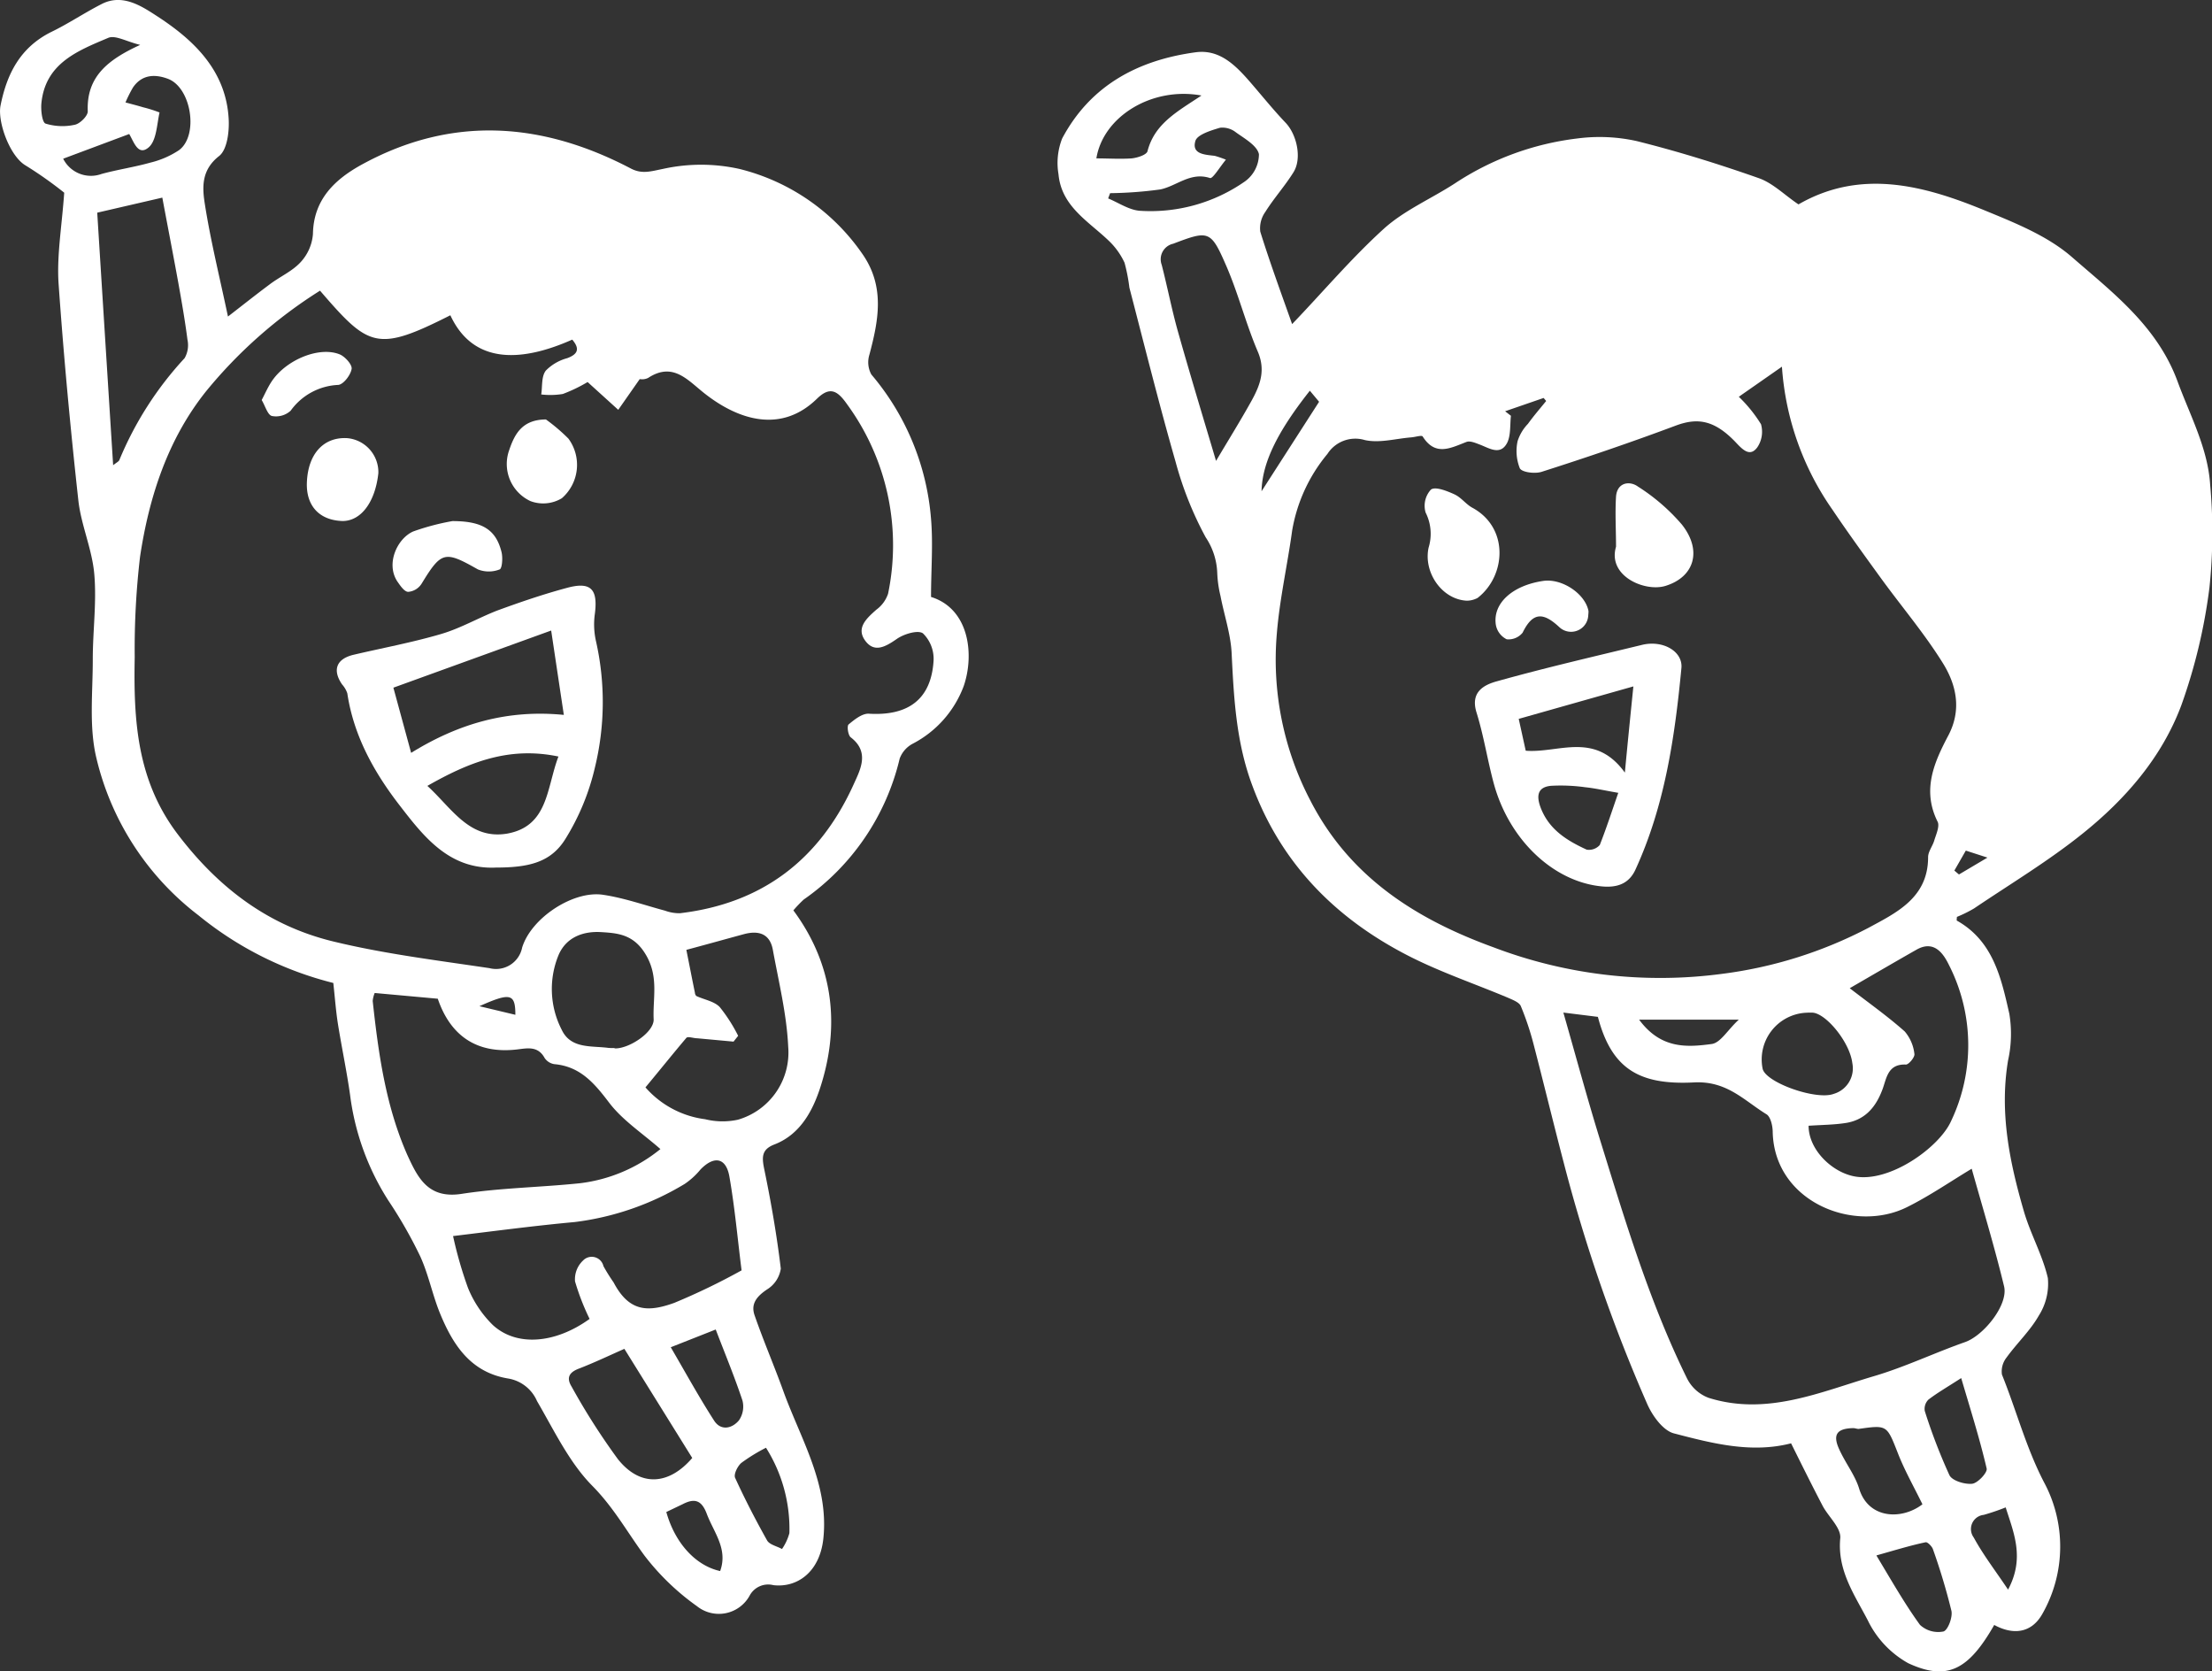 <svg id="レイヤー_1" data-name="レイヤー 1" xmlns="http://www.w3.org/2000/svg" viewBox="0 0 278 210"><rect x="0" y="0" width="278" height="210" fill="#333333" stroke="none"/><defs><style>.cls-1{fill:#fff;}</style></defs><title>kids</title><path class="cls-1" d="M250.63,204.16c-3.23,5.66-5.91,7.07-10.8,4.81a12.29,12.29,0,0,1-5.08-5.37c-1.65-3.19-3.86-6.27-3.47-10.34.12-1.27-1.45-2.67-2.18-4-1.35-2.58-2.65-5.2-4-7.92-5,1.29-9.93,0-14.73-1.25-1.37-.36-2.7-2.21-3.35-3.69a200.54,200.54,0,0,1-10.45-30.15c-1.31-5-2.52-10-3.82-15a35.84,35.84,0,0,0-1.62-4.85c-.19-.46-1-.77-1.51-1-4.21-1.78-8.57-3.24-12.63-5.32-9.14-4.68-16-11.59-19.63-21.46-2-5.37-2.3-10.92-2.57-16.55-.12-2.41-.94-4.79-1.4-7.19a14.67,14.67,0,0,1-.41-2.92,8.58,8.58,0,0,0-1.45-4.45A43.78,43.78,0,0,1,147.74,58c-2.08-7.25-3.9-14.57-5.8-21.86a22.22,22.22,0,0,0-.61-3.13,9.09,9.09,0,0,0-2-2.78c-2.56-2.45-5.93-4.3-6.3-8.34a8.43,8.43,0,0,1,.46-4.49c3.55-6.68,9.54-9.85,16.77-10.83,3-.41,5,1.61,6.83,3.71,1.49,1.72,2.92,3.5,4.48,5.14,1.41,1.48,2.08,4.47,1,6.21s-2.46,3.26-3.55,5a3.52,3.52,0,0,0-.63,2.48c1.25,4,2.69,7.91,4,11.61,3.84-4,7.44-8.27,11.55-12,2.57-2.31,5.93-3.75,8.88-5.66a35.6,35.6,0,0,1,15.39-5.66,21.53,21.53,0,0,1,7.51.33c5.17,1.29,10.28,2.88,15.31,4.65,1.78.62,3.24,2.12,5,3.3,7.79-4.49,15.69-2.43,23.44.77,3.82,1.57,7.89,3.2,10.94,5.86,5.13,4.47,10.71,8.68,13.26,15.61,1.58,4.3,3.81,8.4,4.1,13a66.16,66.16,0,0,1-.09,12.9,69.38,69.38,0,0,1-3.52,14.75c-2.43,6.54-7,11.81-12.38,16.13-4.31,3.47-9.1,6.34-13.69,9.44a16.52,16.52,0,0,1-2.15,1.06c0,.16-.06.43,0,.47,4.56,2.56,5.57,7.21,6.59,11.71a15.4,15.4,0,0,1-.16,5.85c-1.1,6.55.2,12.83,2,19,.83,2.83,2.34,5.48,3,8.34a7.48,7.48,0,0,1-1.14,4.73c-1.08,1.9-2.75,3.46-4.05,5.26a2.81,2.81,0,0,0-.58,2.14c1.8,4.46,3,9.09,5.25,13.46a17.08,17.08,0,0,1-.17,16.61C255.31,205.21,253,205.45,250.63,204.16ZM218.53,49.85a17.61,17.61,0,0,1,2.79,3.45,3.48,3.48,0,0,1-.47,2.91c-.84,1.13-1.66.47-2.54-.46-2.78-3-4.94-3.31-7.72-2.27-5.56,2.08-11.19,4-16.84,5.8-.83.27-2.46.07-2.74-.44a5.86,5.86,0,0,1-.28-3.42,5.59,5.59,0,0,1,1.3-2.17c.72-1,1.52-1.92,2.29-2.87L194,50l-4.84,1.67.73.57c-.13,1.14,0,2.44-.47,3.39-.86,1.65-2.24.68-3.46.22-.53-.2-1.22-.5-1.67-.32-2,.77-3.9,1.83-5.49-.69-.12-.19-.93.07-1.42.11-2,.16-4,.75-5.85.34a4.16,4.16,0,0,0-4.7,1.74,20.35,20.35,0,0,0-4.44,9.67c-.59,4.31-1.57,8.58-1.92,12.91a38.14,38.14,0,0,0,4.23,21c5,9.72,13.46,14.94,23,18.41a58.91,58.91,0,0,0,28.69,3.34,54.41,54.41,0,0,0,18.44-5.79c3.49-1.89,7.5-3.77,7.49-8.88,0-.69.56-1.37.77-2.08s.71-1.79.43-2.36c-2-4-.44-7.47,1.36-10.88,1.67-3.2,1-6.29-.67-9-2.3-3.71-5.16-7.08-7.74-10.62-2.08-2.87-4.17-5.74-6.15-8.68a35.47,35.47,0,0,1-6.37-18Zm-22.05,77.37c1.64,5.72,3.06,11,4.68,16.21,3.13,10.1,6.18,20.25,10.87,29.77a5,5,0,0,0,2.69,2.42c7.31,2.3,14-.71,20.8-2.72,3.9-1.15,7.61-2.93,11.45-4.28,2.33-.82,5.45-4.67,4.9-7-1.21-5-2.73-10-4.07-14.78-2.68,1.61-5.3,3.42-8.12,4.82C233,155,223,151,222.79,142.23c0-.77-.26-1.91-.78-2.23-2.85-1.75-5-4.25-9.19-4-6.78.33-10.28-1.68-12-8.24Zm30.82,14.22c0,3,2.91,5.82,5.75,6.36,4.44.85,10.69-3.67,12.15-6.93a22.16,22.16,0,0,0-.25-19.61c-.69-1.42-1.86-3.21-4.09-1.94-2.68,1.52-5.33,3.07-8.39,4.84,2.49,1.92,4.81,3.56,6.92,5.44a5.22,5.22,0,0,1,1.21,2.83c.07.38-.71,1.34-1.08,1.32-2.38-.09-2.42,1.88-3,3.29-.86,2.22-2.27,3.74-4.67,4.07C230.43,141.32,229,141.33,227.3,141.44ZM152.83,57.91c1.57-2.65,3.12-5.13,4.54-7.7,1-1.85,1.7-3.68.72-6-1.54-3.59-2.49-7.45-4.06-11-1.87-4.29-2.18-4.26-6.58-2.59A2,2,0,0,0,146,33.27c.73,2.83,1.28,5.71,2.08,8.52C149.61,47.22,151.26,52.62,152.83,57.91Zm73.89,69.35a5.88,5.88,0,0,0-5.2,7c.35,1.74,6.71,4,8.92,3.18a3.34,3.34,0,0,0,2.36-3.85c-.31-2.64-3.29-6.25-5-6.36A9.33,9.33,0,0,0,226.72,127.26Zm-87.2-103-.25.67c1.31.54,2.59,1.43,3.94,1.55a20.71,20.71,0,0,0,13.27-3.7,4.23,4.23,0,0,0,1.74-3.41c-.23-1.08-1.79-1.95-2.89-2.74a2.73,2.73,0,0,0-2-.58c-1.14.34-2.87.86-3.1,1.67-.48,1.67,1.22,1.71,2.44,1.86a14,14,0,0,1,1.4.48c-.82,1-1.66,2.42-2,2.31-2.46-.8-4.17,1-6.24,1.43A50.47,50.47,0,0,1,139.52,24.27ZM241.61,189c-1.11-2.27-2.25-4.27-3.08-6.4-1.4-3.55-1.32-3.58-4.94-3.07-.23,0-.48-.11-.72-.1-2,.06-2.56.8-1.74,2.62s2,3.26,2.53,5C234.83,190.85,239,191,241.61,189Zm-5.77,6.46c2,3.33,3.6,6.13,5.46,8.69a3.35,3.35,0,0,0,2.95.83c.55-.15,1.18-1.79,1-2.6a78.76,78.76,0,0,0-2.32-7.73c-.12-.37-.69-.93-.92-.88C240.15,194.16,238.32,194.72,235.84,195.42Zm10.63-22.31c-1.8,1.16-3,1.85-4.11,2.7a1.64,1.64,0,0,0-.46,1.42,70.74,70.74,0,0,0,3.1,8.07c.34.7,1.92,1.18,2.86,1.08.7-.08,1.94-1.41,1.82-1.91C248.81,180.76,247.65,177.12,246.47,173.11ZM151,12c-6.23-1.14-12.36,2.64-13.21,7.9,1.49,0,3,.1,4.43,0,.72-.07,1.91-.45,2-.92C145.12,15.51,148,14,151,12ZM252.07,189.39a28.35,28.35,0,0,1-2.76.94,1.79,1.79,0,0,0-1.25,2.85c1.18,2.17,2.71,4.15,4.31,6.54C254.49,195.75,253.09,192.62,252.07,189.39ZM206,128.11c2.73,3.7,6,3.48,9.12,3.06,1.12-.15,2-1.77,3.41-3.06ZM158.55,61.72l7.23-11.24-1.16-1.39C160.42,54.39,158.62,58.27,158.55,61.72Zm88.51,45.15-1.44,2.51.58.49,3.58-2.12Z"/><path class="cls-1" d="M211.32,83.9c-.83,8.72-2.09,17.34-5.79,25.38-.87,1.88-2.48,2.27-4.3,2.08-6-.61-11.52-5.8-13.47-12.83-.82-3-1.26-6-2.19-9-.81-2.58.92-3.48,2.55-3.93,6-1.68,12.16-3.1,18.26-4.58C209,80.39,211.49,81.84,211.32,83.9Zm-6,2.33-14.45,4.09c.31,1.41.59,2.68.88,4,4.15.33,8.68-2.47,12.46,2.75C204.58,93.13,204.9,90,205.28,86.23Zm-1.9,13.39c-1.84-.32-3-.59-4.19-.71a22.26,22.26,0,0,0-4.31-.18c-1.63.16-1.87,1.18-1.31,2.7,1.05,2.8,3.32,4.18,5.8,5.32a1.8,1.8,0,0,0,1.65-.59C201.91,104,202.63,101.77,203.38,99.62Z"/><path class="cls-1" d="M184.32,75.47c-3.12-.17-5.44-3.57-4.78-6.65a5.92,5.92,0,0,0-.37-4.42,3,3,0,0,1,.67-2.89c.56-.41,2,.17,2.91.58s1.46,1.25,2.29,1.7c4.66,2.53,4.22,8.57.67,11.33A2.87,2.87,0,0,1,184.32,75.47Z"/><path class="cls-1" d="M203.1,68.69c0-2.1-.13-4.21,0-6.3.14-1.81,1.74-2,2.75-1.26a24.64,24.64,0,0,1,5.53,4.78c2.57,3.25,1.58,6.58-2.06,7.7C206.75,74.41,202,72.39,203.1,68.69Z"/><path class="cls-1" d="M199.61,77.28A2.16,2.16,0,0,1,196,78.82c-2-1.87-3.34-2-4.64.67a2.27,2.27,0,0,1-2,.83A2.51,2.51,0,0,1,188,78.53c-.44-2.74,2.12-5,6-5.55,2.35-.31,5.24,1.64,5.64,3.8A4.13,4.13,0,0,1,199.61,77.28Z"/><path class="cls-1" d="M99.71,114.38c4.9,6.63,5.83,14,3.62,21.48-.9,3.07-2.43,6.55-6,7.93-1.67.64-1.58,1.65-1.27,3.16.85,4.11,1.57,8.27,2.07,12.44A3.71,3.71,0,0,1,96.41,162c-1.27.85-2.08,1.79-1.58,3.24,1.12,3.23,2.48,6.38,3.64,9.6,2.18,6,5.75,11.7,5,18.53-.47,4.16-3.29,6.14-6.27,5.79a2.64,2.64,0,0,0-3,1.34,4.41,4.41,0,0,1-6.61,1.3A30.64,30.64,0,0,1,81,195.45c-2.15-2.92-3.84-6-6.51-8.72-2.94-2.95-4.84-7-7-10.7a4.8,4.8,0,0,0-3.61-2.83c-4.78-.78-7-4.29-8.65-8.36-.91-2.29-1.4-4.77-2.42-7a56.87,56.87,0,0,0-4-7A32.06,32.06,0,0,1,44,137.59c-.42-3-1.06-6-1.54-9-.25-1.62-.37-3.26-.57-5.09A43.46,43.46,0,0,1,24.94,115,35,35,0,0,1,12.1,95.18c-.93-3.93-.43-8.22-.44-12.35,0-3.57.5-7.16.19-10.69C11.58,69,10.2,66,9.85,62.9,8.85,53.82,8,44.72,7.36,35.6c-.23-3.54.41-7.14.71-11.39a50.07,50.07,0,0,0-4.85-3.42c-2-1.17-3.56-5.51-3.15-7.54C.86,9.3,2.52,6,6.37,4.05,8.56,3,10.61,1.61,12.79.5c2.6-1.33,5,.27,6.84,1.46,4.65,3,8.78,6.85,9.11,13,.09,1.57-.19,3.86-1.21,4.65-2.25,1.76-2.11,3.95-1.79,6,.72,4.61,1.85,9.14,2.91,14.16,1.79-1.38,3.47-2.72,5.19-4,1.3-1,2.86-1.66,3.93-2.82a5.86,5.86,0,0,0,1.56-3.55c.07-4.43,2.88-6.94,6.19-8.75,11.29-6.16,22.6-5.33,33.76.52,1.41.74,2.53.35,4,.06a22.21,22.21,0,0,1,9.67,0,26.49,26.49,0,0,1,15.54,10.83c2.74,4.06,1.91,8.24.77,12.52a3.19,3.19,0,0,0,.25,2.47,31.89,31.89,0,0,1,7.5,18.14c.27,3.2,0,6.44,0,9.81,4.82,1.5,5.47,7.27,4.1,11.22a13.46,13.46,0,0,1-6.42,7.23,3.48,3.48,0,0,0-1.62,1.86,30,30,0,0,1-12.06,17.71A15.7,15.7,0,0,0,99.71,114.38ZM40.22,36.52A59,59,0,0,0,25.9,49.16c-4.8,6-7.17,13.26-8.3,20.8a99.61,99.61,0,0,0-.67,12.59c-.15,7.88.24,15.47,5.41,22.27S33.8,116.33,41.9,118.29c6.43,1.56,13.06,2.37,19.62,3.35a3.34,3.34,0,0,0,4.1-2.58c1.13-3.72,6.41-7.2,10.16-6.64,2.64.39,5.2,1.3,7.81,2a5.23,5.23,0,0,0,1.85.32C95.8,113.52,103,108,107.28,98.56c.82-1.82,2.07-4.06-.36-5.92-.34-.26-.5-1.43-.27-1.62.73-.61,1.71-1.4,2.55-1.35,5,.3,7.84-1.86,8.13-6.67A4.48,4.48,0,0,0,116,79.58c-.62-.46-2.39.07-3.28.69-1.44,1-2.85,1.8-4,.2s.22-2.8,1.42-3.87a4.1,4.1,0,0,0,1.47-2,30,30,0,0,0-5.16-23.82c-1.2-1.71-2.15-2.27-3.78-.68-4.45,4.34-9.77,2.73-14.06-.62-2.16-1.68-4-4.06-7.15-2a1.7,1.7,0,0,1-1.06.15L77.7,51.49,73.85,48a19.46,19.46,0,0,1-3.12,1.5,9.77,9.77,0,0,1-2.71.06c.16-1,0-2.25.58-3A5.92,5.92,0,0,1,71.29,45c1.43-.53,1.55-1.24.63-2.33-5.85,2.6-12.3,3.46-15.32-3.06C47.36,44.28,46.35,43.63,40.22,36.52ZM83,144.37c-2.28-2-4.77-3.62-6.46-5.85-1.86-2.45-3.63-4.53-6.87-4.82a1.8,1.8,0,0,1-1.22-.77c-.83-1.52-2.13-1.24-3.43-1.08-5.14.61-8.43-1.76-10-6.37l-7.93-.72a3.6,3.6,0,0,0-.25,1c.72,6.63,1.64,13.23,4.37,19.39C52.52,148,53.82,150.64,58,150c4.92-.76,9.94-.82,14.91-1.34A19.77,19.77,0,0,0,83,144.37ZM56.94,155.3a51.24,51.24,0,0,0,1.87,6.5,13.85,13.85,0,0,0,3.13,4.68c3,2.75,7.86,2.33,12.16-.77A29.94,29.94,0,0,1,72.27,161a3.22,3.22,0,0,1,1-2.62,1.51,1.51,0,0,1,2.57.7,23.26,23.26,0,0,0,1.28,2.05c1.93,3.66,4.25,3.78,7.63,2.56a83,83,0,0,0,8.45-4.08c-.5-3.95-.85-7.89-1.53-11.78-.42-2.39-1.91-2.66-3.62-.91a9.42,9.42,0,0,1-2,1.83,35,35,0,0,1-13.83,4.79C67.18,154,62.17,154.67,56.94,155.3Zm24.18-18.68a12,12,0,0,0,7.5,4,9.12,9.12,0,0,0,4.12.06,8.79,8.79,0,0,0,6.32-9.17c-.19-4.08-1.19-8.13-1.93-12.17-.36-2-1.74-2.45-3.53-2-2.44.66-4.86,1.34-7.34,2,.38,1.9.72,3.66,1.08,5.41,0,.15.11.36.22.41,1,.45,2.2.65,2.89,1.36a20.13,20.13,0,0,1,2.32,3.62l-.58.73-4.57-.42c-.46,0-1.17-.27-1.36-.05C84.55,132.42,82.93,134.44,81.12,136.62ZM12.22,26.72c.66,10.52,1.32,21,2,31.73.44-.35.7-.46.78-.65A43,43,0,0,1,23.2,45a3.28,3.28,0,0,0,.36-2.32c-.31-2.41-.73-4.81-1.16-7.2-.64-3.52-1.32-7-2-10.65Zm65,105c1.75.1,5-2,4.93-3.66-.12-2.63.64-5.22-.89-7.95s-3.6-2.87-5.73-3-4.34.57-5.33,2.88a11.18,11.18,0,0,0,.39,9.38c1.14,2.44,3.74,2,5.89,2.29A6.32,6.32,0,0,0,77.24,131.67ZM87,183.18l-8.53-13.71c-1.84.81-3.76,1.73-5.73,2.49-1.23.47-1.58,1.16-.9,2.26a84.65,84.65,0,0,0,5.81,9.1C80.5,186.9,84.1,186.56,87,183.18ZM7.94,19.94a3.9,3.9,0,0,0,4.81,1.92c2-.55,4.13-.86,6.15-1.43a11.34,11.34,0,0,0,3.58-1.55C25,17.05,24.06,11,21.1,9.9c-1.63-.61-3.28-.55-4.4,1.11a17,17,0,0,0-.93,1.86c.74.2,1.49.39,2.22.61a16.89,16.89,0,0,1,2.06.65c-.34,1.53-.38,3.56-1.38,4.4-1.36,1.14-1.87-.81-2.49-1.79-.07-.1-.29-.1.19.05Zm9.68-14.3c-1.74-.42-3.11-1.25-4-.89C9.79,6.37,5.68,7.94,5.2,13c-.08.86.1,2.39.53,2.53a7.2,7.2,0,0,0,3.69.14c.65-.14,1.63-1.12,1.61-1.69C10.86,9.73,13.41,7.56,17.62,5.64ZM84.3,169.27c1.85,3.17,3.55,6.27,5.45,9.22.85,1.32,2.27,1,3.13-.05a3.05,3.05,0,0,0,.43-2.48c-1-3-2.21-5.92-3.36-8.92Zm12,12.61a22,22,0,0,0-3.13,1.92c-.48.41-1,1.46-.77,1.9,1.22,2.67,2.58,5.29,4,7.83.31.55,1.24.73,1.88,1.09a6.51,6.51,0,0,0,.93-2A19.11,19.11,0,0,0,96.26,181.88Zm-5.79,15.5c1-2.77-.8-4.84-1.68-7.17-.64-1.72-1.52-2-3-1.24l-2.09,1C84.84,193.9,87.44,196.7,90.47,197.38ZM64.77,127.5c0-2.68-.63-2.82-4.52-1.08Z"/><path class="cls-1" d="M62.36,109c-5.87.29-9.09-3.87-12.11-7.78-3.2-4.13-5.8-8.74-6.6-14.11A3.21,3.21,0,0,0,43,86c-1.26-1.82-.73-3.23,1.46-3.74,3.67-.86,7.4-1.55,11-2.61,2.41-.71,4.63-2,7-2.93,2.92-1.07,5.87-2.08,8.87-2.88s3.82.26,3.43,3.29a9.58,9.58,0,0,0,.14,3.42,34.72,34.72,0,0,1-.13,15.87,29.67,29.67,0,0,1-3.72,9C69.26,108.29,66.58,109,62.36,109Zm8.5-19.19c-.57-3.78-1.07-7.13-1.59-10.59L49.44,86.4l2.23,8.19C57.69,90.87,63.84,89.13,70.86,89.82Zm-.68,5.24c-6.25-1.31-11.31.75-16.47,3.69,3.06,2.78,5.26,6.78,10,6C68.92,103.82,68.68,99,70.18,95.06Z"/><path class="cls-1" d="M38.57,60.58c.15-3.57,2.11-5.7,5.07-5.53a4.29,4.29,0,0,1,3.91,4.41c-.4,3.65-2.19,6-4.49,6C40.12,65.38,38.44,63.53,38.57,60.58Z"/><path class="cls-1" d="M56.86,65.47c3.82,0,5.48,1.12,6.17,3.89.18.7.08,2.06-.23,2.18a3.71,3.71,0,0,1-2.74,0c-4.18-2.37-4.58-2.29-7.09,1.82a2.21,2.21,0,0,1-1.66,1c-.49,0-1-.77-1.37-1.3-1.49-2.25,0-5.42,2-6.29A30.08,30.08,0,0,1,56.86,65.47Z"/><path class="cls-1" d="M68.61,52.7a22.76,22.76,0,0,1,2.83,2.41,5.56,5.56,0,0,1-.83,7.49,4.54,4.54,0,0,1-3.94.36A5.14,5.14,0,0,1,64,56.54C64.7,54.45,65.69,52.72,68.61,52.7Z"/><path class="cls-1" d="M32.89,50.26c.45-.87.77-1.59,1.19-2.24,1.78-2.79,6.05-4.57,8.65-3.48.66.29,1.56,1.3,1.46,1.82-.13.76-1,1.91-1.66,2a7.78,7.78,0,0,0-6,3.24,2.72,2.72,0,0,1-2.38.66C33.62,52.09,33.33,51,32.89,50.26Z"/></svg>